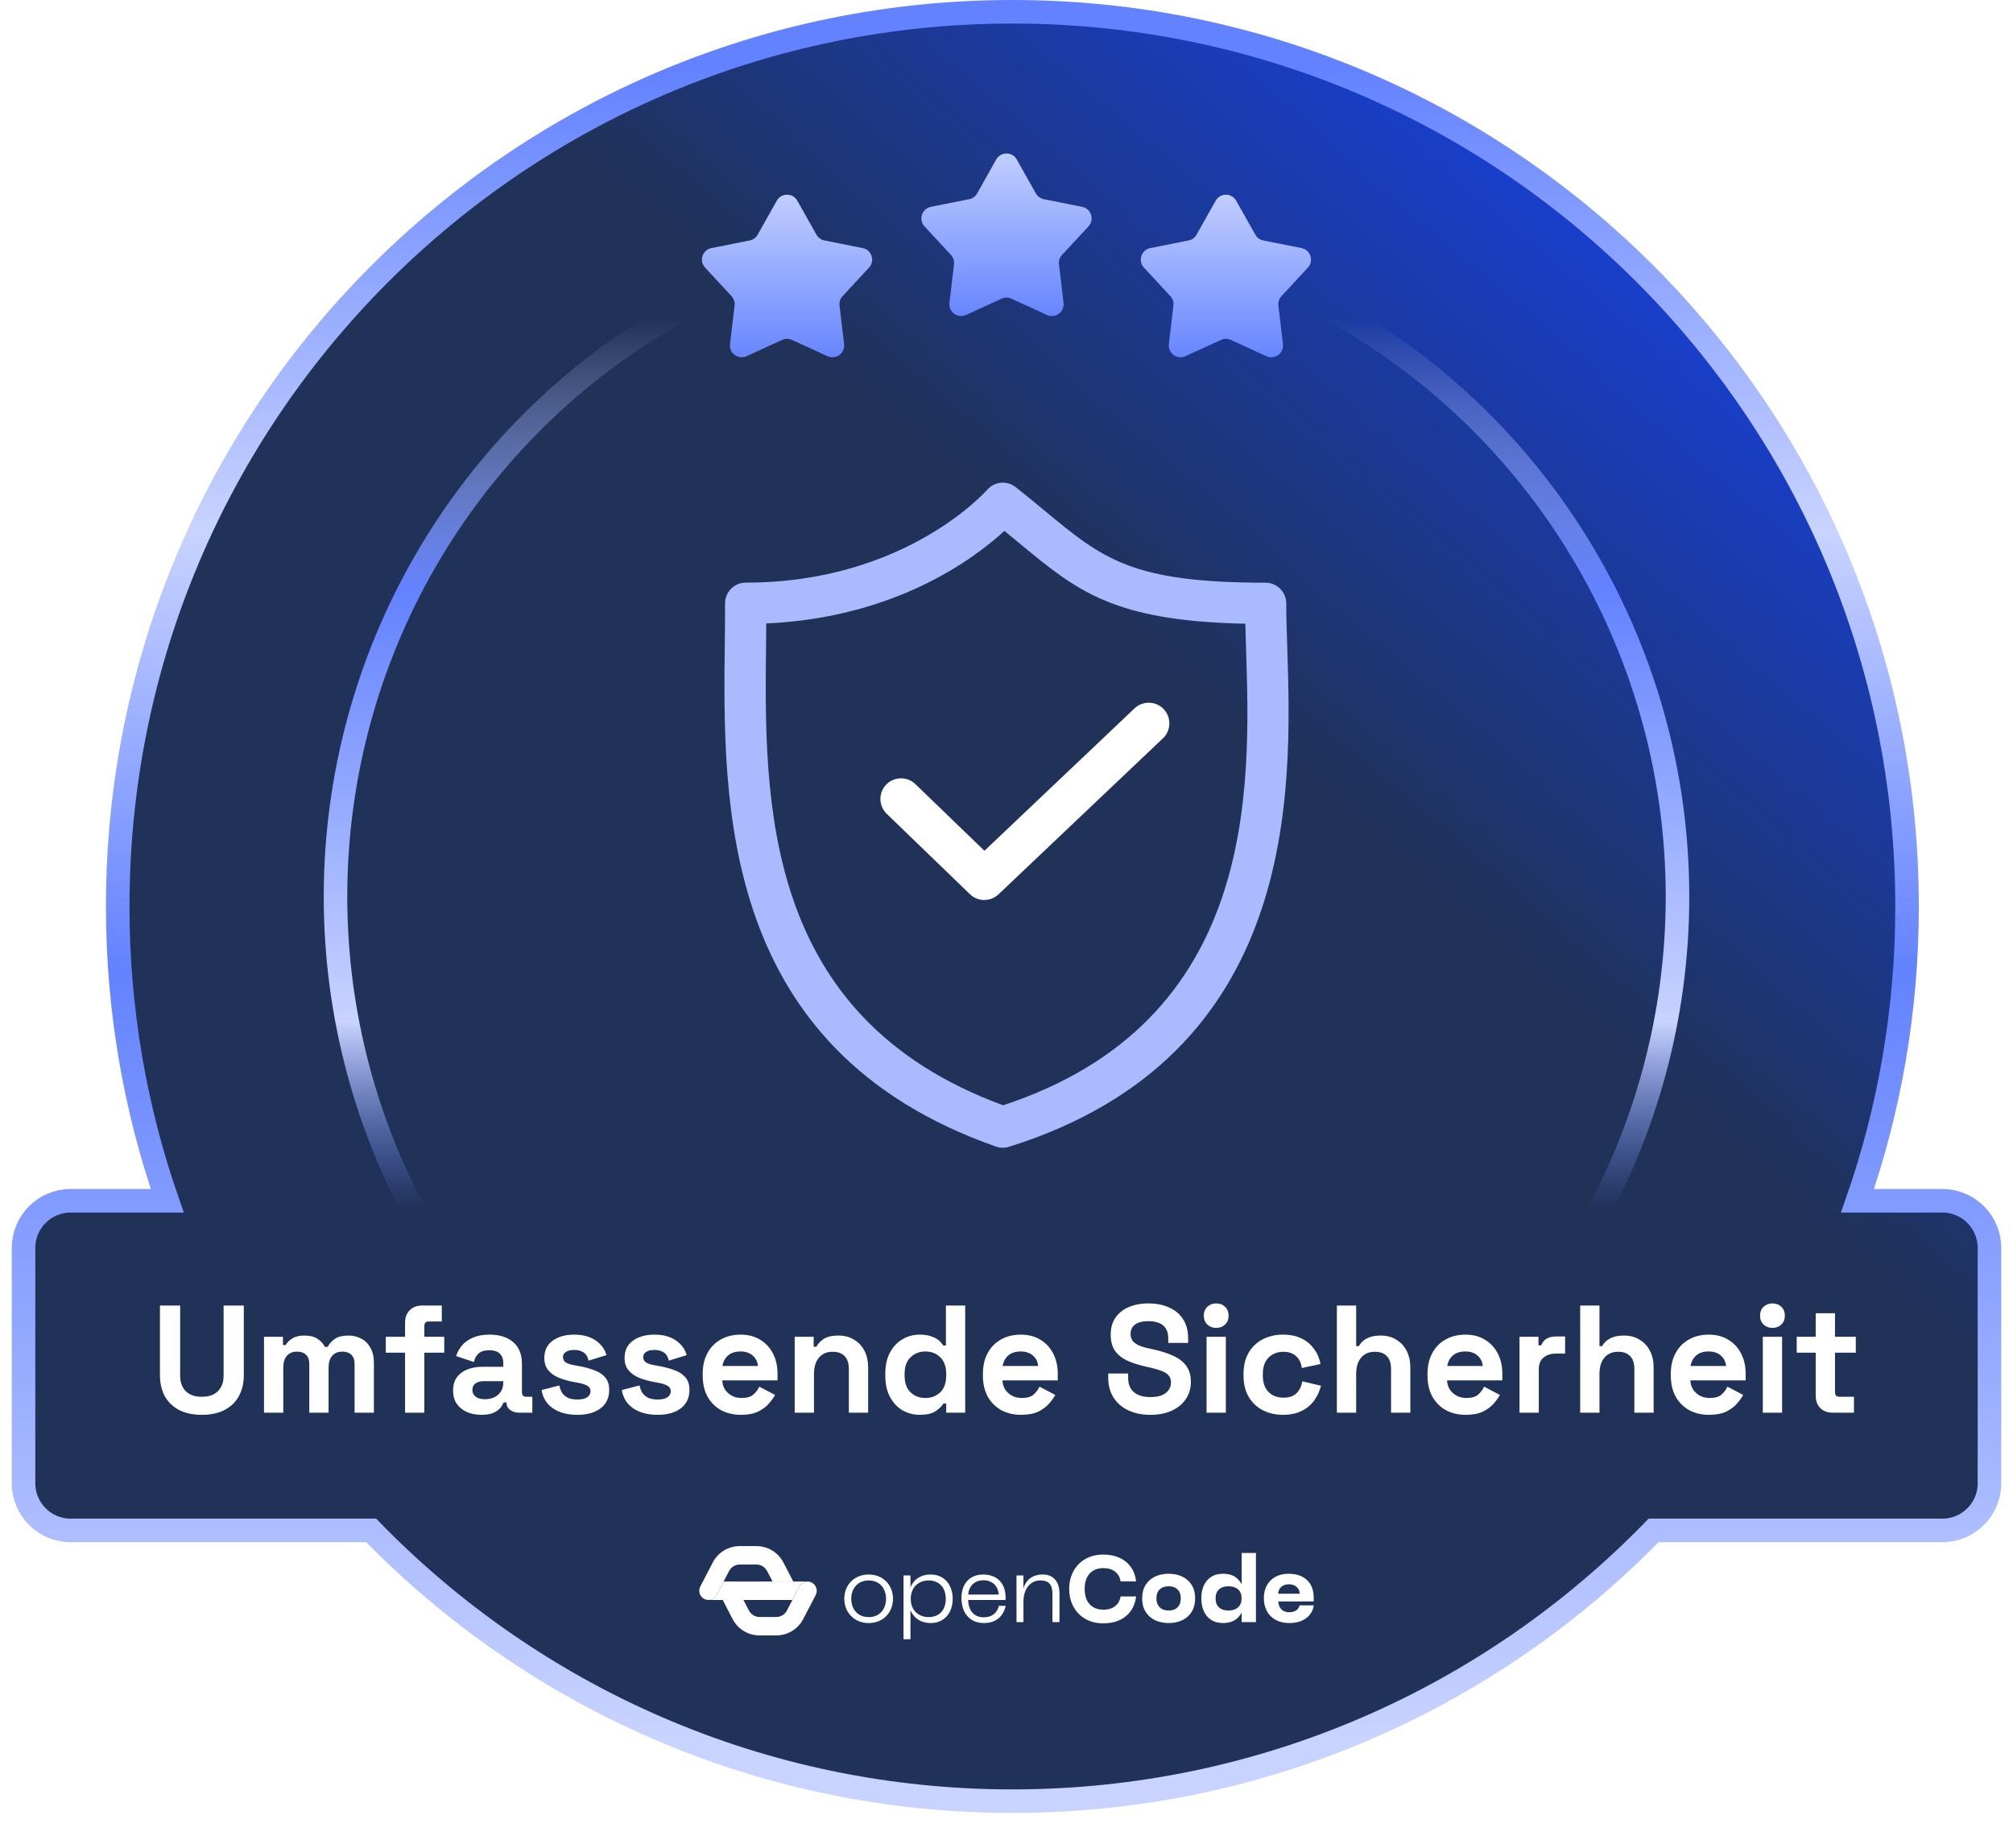 <svg width="171" height="157" viewBox="0 0 171 157" fill="none" xmlns="http://www.w3.org/2000/svg">
<g filter="url(#filter0_d_5179_35886)">
<path d="M157.792 102C160.518 94.171 162 85.758 162 77C162 35.026 127.974 1 86 1C44.026 1 10 35.026 10 77C10 85.758 11.482 94.171 14.208 102H6C3.791 102 2 103.791 2 106V126C2 128.209 3.791 130 6 130H31.53C45.337 144.188 64.639 153 86 153C107.361 153 126.663 144.188 140.47 130H165C167.209 130 169 128.209 169 126V106C169 103.791 167.209 102 165 102H157.792Z" fill="white"/>
</g>
<path d="M157.792 102C160.518 94.171 162 85.758 162 77C162 35.026 127.974 1 86 1C44.026 1 10 35.026 10 77C10 85.758 11.482 94.171 14.208 102H6C3.791 102 2 103.791 2 106V126C2 128.209 3.791 130 6 130H31.53C45.337 144.188 64.639 153 86 153C107.361 153 126.663 144.188 140.47 130H165C167.209 130 169 128.209 169 126V106C169 103.791 167.209 102 165 102H157.792Z" fill="url(#paint0_linear_5179_35886)" stroke="url(#paint1_linear_5179_35886)" stroke-width="2"/>
<circle cx="85.5" cy="76.159" r="57" transform="rotate(-180 85.5 76.159)" stroke="url(#paint2_linear_5179_35886)" stroke-width="2"/>
<path d="M73.793 133.747C75.053 133.747 75.858 134.673 75.858 135.808C75.858 136.942 75.053 137.869 73.793 137.869C72.534 137.869 71.721 136.942 71.721 135.808C71.721 134.673 72.525 133.747 73.793 133.747ZM73.793 137.366C74.758 137.366 75.268 136.647 75.268 135.808C75.268 134.969 74.758 134.25 73.793 134.25C72.829 134.25 72.311 134.969 72.311 135.808C72.311 136.647 72.821 137.366 73.793 137.366Z" fill="white"/>
<path d="M76.752 133.826H77.342V134.832C77.621 134.169 78.212 133.746 79.072 133.746C80.181 133.746 80.93 134.585 80.93 135.814C80.93 137.044 80.181 137.868 79.072 137.868C78.195 137.868 77.614 137.428 77.342 136.782V139.242H76.752V133.826ZM78.889 137.365C79.686 137.365 80.34 136.869 80.34 135.814C80.34 134.76 79.686 134.249 78.889 134.249C78.092 134.249 77.367 134.768 77.367 135.814C77.367 136.861 78.1 137.365 78.889 137.365Z" fill="white"/>
<path d="M83.53 133.748C84.662 133.748 85.42 134.459 85.42 135.673V135.912H82.24C82.263 136.743 82.686 137.382 83.562 137.382C84.288 137.382 84.711 136.998 84.854 136.407H85.436C85.269 137.11 84.79 137.869 83.579 137.869C82.296 137.869 81.674 136.91 81.674 135.752C81.674 134.473 82.415 133.747 83.531 133.747L83.53 133.748ZM84.838 135.449C84.782 134.674 84.264 134.235 83.523 134.235C82.829 134.235 82.311 134.682 82.247 135.449H84.838Z" fill="white"/>
<path d="M86.35 133.826H86.94V134.928C87.155 134.193 87.713 133.746 88.582 133.746C89.45 133.746 90.001 134.321 90.001 135.36V137.788H89.403V135.407C89.403 134.585 89.084 134.249 88.382 134.249C87.489 134.249 86.94 135 86.94 136.063V137.788H86.35V133.826Z" fill="white"/>
<path d="M92.193 137.513C91.755 137.26 91.417 136.911 91.181 136.467C90.944 136.022 90.826 135.522 90.826 134.969C90.826 134.416 90.944 133.917 91.181 133.475C91.417 133.033 91.755 132.686 92.193 132.432C92.632 132.179 93.143 132.053 93.727 132.053C94.248 132.053 94.708 132.145 95.106 132.329C95.505 132.512 95.825 132.775 96.067 133.116C96.309 133.456 96.457 133.861 96.51 134.33H95.195C95.136 133.973 94.978 133.696 94.721 133.499C94.463 133.302 94.135 133.203 93.736 133.203C93.246 133.203 92.859 133.355 92.572 133.659C92.286 133.962 92.141 134.399 92.141 134.969C92.141 135.539 92.285 135.975 92.572 136.28C92.859 136.583 93.247 136.735 93.736 136.735C94.135 136.735 94.463 136.637 94.721 136.439C94.978 136.242 95.136 135.965 95.195 135.608H96.51C96.425 136.316 96.137 136.875 95.645 137.282C95.153 137.689 94.514 137.893 93.727 137.893C93.143 137.893 92.632 137.766 92.193 137.514V137.513Z" fill="white"/>
<path d="M97.317 134.633C97.513 134.319 97.781 134.082 98.121 133.922C98.462 133.762 98.847 133.682 99.277 133.682C99.708 133.682 100.086 133.762 100.426 133.922C100.766 134.082 101.034 134.319 101.23 134.633C101.427 134.948 101.526 135.326 101.526 135.768C101.526 136.21 101.427 136.597 101.23 136.914C101.034 137.231 100.766 137.469 100.426 137.629C100.086 137.789 99.703 137.869 99.277 137.869C98.852 137.869 98.462 137.789 98.121 137.629C97.781 137.469 97.513 137.231 97.317 136.914C97.12 136.597 97.022 136.215 97.022 135.768C97.022 135.321 97.12 134.948 97.317 134.633ZM98.512 136.53C98.698 136.714 98.953 136.806 99.277 136.806C99.601 136.806 99.847 136.714 100.03 136.53C100.214 136.347 100.305 136.093 100.305 135.767C100.305 135.442 100.214 135.197 100.03 135.016C99.847 134.835 99.596 134.744 99.277 134.744C98.959 134.744 98.698 134.835 98.512 135.016C98.327 135.197 98.233 135.448 98.233 135.767C98.233 136.087 98.327 136.347 98.512 136.53Z" fill="white"/>
<path d="M102.874 137.593C102.595 137.409 102.388 137.158 102.252 136.841C102.117 136.524 102.049 136.167 102.049 135.767C102.049 135.368 102.117 135.019 102.252 134.705C102.388 134.39 102.595 134.141 102.874 133.958C103.153 133.774 103.497 133.682 103.906 133.682C104.315 133.682 104.646 133.767 104.898 133.934C105.151 134.101 105.344 134.316 105.477 134.577V131.917H106.689V137.789H105.477V136.974C105.169 137.571 104.645 137.869 103.906 137.869C103.496 137.869 103.153 137.777 102.874 137.594V137.593ZM103.552 136.542C103.746 136.718 104.015 136.806 104.361 136.806C104.706 136.806 104.97 136.716 105.17 136.538C105.369 136.36 105.469 136.103 105.469 135.767C105.469 135.431 105.37 135.184 105.17 135.008C104.97 134.832 104.701 134.745 104.361 134.745C104.021 134.745 103.752 134.832 103.556 135.008C103.359 135.184 103.261 135.437 103.261 135.767C103.261 136.098 103.357 136.366 103.552 136.542Z" fill="white"/>
<path d="M107.629 134.645C107.807 134.334 108.054 134.096 108.371 133.931C108.687 133.766 109.049 133.683 109.459 133.683C110.129 133.683 110.652 133.862 111.029 134.219C111.407 134.576 111.595 135.069 111.595 135.697V136.032H108.582C108.603 136.32 108.694 136.545 108.853 136.707C109.013 136.87 109.23 136.951 109.507 136.951C109.746 136.951 109.944 136.901 110.101 136.799C110.257 136.698 110.357 136.554 110.399 136.367H111.602C111.539 136.814 111.324 137.177 110.961 137.453C110.597 137.73 110.114 137.869 109.514 137.869C109.073 137.869 108.69 137.78 108.365 137.601C108.041 137.423 107.793 137.174 107.62 136.854C107.447 136.535 107.361 136.168 107.361 135.752C107.361 135.336 107.45 134.957 107.628 134.645H107.629ZM110.415 135.376C110.394 135.12 110.3 134.923 110.132 134.785C109.965 134.646 109.748 134.577 109.482 134.577C109.217 134.577 109.011 134.647 108.849 134.785C108.687 134.923 108.595 135.12 108.574 135.376H110.415Z" fill="white"/>
<path d="M63.427 134.343H61.469L60.875 135.487C60.736 135.756 60.464 135.909 60.182 135.909H64.028H67.309L67.902 134.765C68.046 134.488 68.332 134.334 68.623 134.344C68.614 134.344 68.606 134.343 68.596 134.343H63.428L63.427 134.343Z" fill="white"/>
<path d="M65.163 133.45L65.627 134.344H67.388L66.55 132.728C66.104 131.868 65.225 131.333 64.257 131.333H62.84C61.872 131.333 60.993 131.868 60.546 132.728L59.489 134.766C59.289 135.149 59.439 135.622 59.821 135.821C59.937 135.882 60.059 135.91 60.181 135.91C60.463 135.91 60.735 135.756 60.874 135.488L61.932 133.45C62.108 133.11 62.456 132.898 62.839 132.898H64.256C64.638 132.898 64.986 133.11 65.162 133.45H65.163Z" fill="white"/>
<path d="M68.959 134.432C68.576 134.232 68.104 134.382 67.906 134.765L66.848 136.803C66.672 137.143 66.324 137.355 65.942 137.355H64.525C64.142 137.355 63.794 137.143 63.618 136.803L63.154 135.909H61.393L62.231 137.526C62.677 138.386 63.556 138.92 64.525 138.92H65.942C66.909 138.92 67.788 138.386 68.235 137.526L69.292 135.488C69.492 135.104 69.342 134.631 68.96 134.432H68.959Z" fill="white"/>
<path d="M85.184 97.495C84.989 97.495 84.794 97.464 84.599 97.394C61.15 89.165 61.4 68.303 61.571 54.494C61.587 53.371 61.594 52.281 61.594 51.244C61.594 50.278 62.381 49.491 63.348 49.491C76.907 49.498 83.781 41.69 83.851 41.612C84.467 40.903 85.534 40.794 86.267 41.37C87.194 42.103 88.036 42.796 88.815 43.443C93.686 47.472 96.133 49.498 107.51 49.498C108.477 49.498 109.264 50.285 109.264 51.252C109.264 52.351 109.303 53.636 109.35 55C109.739 67.111 110.472 89.656 85.706 97.417C85.534 97.472 85.355 97.495 85.184 97.495ZM65.093 52.966C65.093 53.481 65.085 54.003 65.078 54.54C64.914 67.991 64.696 86.367 85.215 93.887C106.871 86.764 106.232 66.978 105.85 55.109C105.827 54.377 105.804 53.66 105.788 52.982C94.574 52.748 91.511 50.215 86.586 46.14C86.181 45.804 85.76 45.454 85.324 45.095C82.744 47.464 76.058 52.468 65.101 52.959L65.093 52.966Z" fill="#A9BAFF"/>
<path d="M83.617 76.454C83.18 76.454 82.736 76.29 82.401 75.963L75.325 69.129C74.632 68.459 74.608 67.344 75.278 66.651C75.949 65.957 77.063 65.934 77.757 66.604L83.625 72.269L96.374 60.175C97.075 59.505 98.19 59.536 98.852 60.237C99.514 60.938 99.491 62.053 98.79 62.715L84.825 75.963C84.49 76.283 84.053 76.446 83.617 76.446V76.454Z" fill="white"/>
<path d="M104.556 28.873C104.291 28.752 103.987 28.752 103.722 28.873L100.703 30.258C99.993 30.583 99.201 30.006 99.293 29.231L99.681 25.953C99.715 25.662 99.62 25.371 99.421 25.156L97.176 22.733C96.645 22.16 96.948 21.225 97.714 21.073L100.967 20.426C101.253 20.369 101.5 20.19 101.643 19.935L103.268 17.049C103.65 16.37 104.628 16.37 105.01 17.049L106.637 19.936C106.78 20.19 107.027 20.369 107.313 20.425L110.565 21.073C111.332 21.225 111.635 22.16 111.103 22.733L108.857 25.156C108.658 25.371 108.563 25.662 108.597 25.953L108.985 29.231C109.077 30.006 108.285 30.583 107.575 30.258L104.556 28.873Z" fill="url(#paint3_linear_5179_35886)"/>
<path d="M85.916 25.371C85.651 25.249 85.347 25.249 85.082 25.371L82.063 26.755C81.354 27.08 80.561 26.504 80.653 25.729L81.041 22.451C81.075 22.16 80.981 21.869 80.781 21.654L78.536 19.231C78.005 18.657 78.308 17.723 79.075 17.57L82.327 16.923C82.613 16.866 82.86 16.687 83.003 16.433L84.628 13.547C85.011 12.868 85.988 12.868 86.371 13.547L87.997 16.433C88.141 16.687 88.388 16.866 88.674 16.923L91.925 17.57C92.693 17.723 92.995 18.657 92.464 19.231L90.217 21.654C90.018 21.868 89.923 22.16 89.958 22.451L90.345 25.729C90.437 26.504 89.645 27.08 88.936 26.755L85.916 25.371Z" fill="url(#paint4_linear_5179_35886)"/>
<path d="M67.275 28.873C67.01 28.752 66.706 28.752 66.441 28.873L63.422 30.258C62.712 30.583 61.92 30.006 62.012 29.231L62.399 25.953C62.434 25.662 62.339 25.371 62.14 25.156L59.895 22.733C59.363 22.16 59.666 21.225 60.433 21.073L63.686 20.426C63.972 20.369 64.219 20.19 64.362 19.935L65.987 17.049C66.369 16.37 67.347 16.37 67.729 17.049L69.356 19.936C69.499 20.19 69.746 20.369 70.032 20.425L73.284 21.073C74.051 21.225 74.354 22.16 73.822 22.733L71.576 25.156C71.377 25.371 71.282 25.662 71.316 25.953L71.704 29.231C71.795 30.006 71.003 30.583 70.294 30.258L67.275 28.873Z" fill="url(#paint5_linear_5179_35886)"/>
<path d="M17.149 120.182C16.404 120.182 15.763 120.048 15.225 119.779C14.697 119.502 14.289 119.112 14.003 118.609C13.726 118.098 13.587 117.495 13.587 116.802V110.9H15.303V116.854C15.303 117.409 15.459 117.846 15.771 118.167C16.092 118.488 16.551 118.648 17.149 118.648C17.747 118.648 18.202 118.488 18.514 118.167C18.835 117.846 18.995 117.409 18.995 116.854V110.9H20.711V116.802C20.711 117.495 20.568 118.098 20.282 118.609C20.005 119.112 19.598 119.502 19.06 119.779C18.532 120.048 17.895 120.182 17.149 120.182ZM22.426 120V113.552H24.038V114.254H24.272C24.384 114.037 24.571 113.851 24.831 113.695C25.091 113.53 25.433 113.448 25.858 113.448C26.317 113.448 26.685 113.539 26.963 113.721C27.24 113.894 27.452 114.124 27.6 114.41H27.834C27.981 114.133 28.189 113.903 28.458 113.721C28.726 113.539 29.108 113.448 29.602 113.448C30 113.448 30.36 113.535 30.681 113.708C31.01 113.873 31.27 114.128 31.461 114.475C31.66 114.813 31.76 115.242 31.76 115.762V120H30.122V115.879C30.122 115.524 30.031 115.259 29.849 115.086C29.667 114.904 29.411 114.813 29.082 114.813C28.709 114.813 28.419 114.934 28.211 115.177C28.011 115.411 27.912 115.749 27.912 116.191V120H26.274V115.879C26.274 115.524 26.183 115.259 26.001 115.086C25.819 114.904 25.563 114.813 25.234 114.813C24.861 114.813 24.571 114.934 24.363 115.177C24.163 115.411 24.064 115.749 24.064 116.191V120H22.426ZM34.41 120V114.904H32.772V113.552H34.41V112.356C34.41 111.914 34.54 111.563 34.8 111.303C35.068 111.034 35.415 110.9 35.84 110.9H37.53V112.252H36.412C36.169 112.252 36.048 112.382 36.048 112.642V113.552H37.738V114.904H36.048V120H34.41ZM40.906 120.182C40.447 120.182 40.035 120.104 39.671 119.948C39.307 119.783 39.017 119.549 38.8 119.246C38.592 118.934 38.488 118.557 38.488 118.115C38.488 117.673 38.592 117.305 38.8 117.01C39.017 116.707 39.312 116.481 39.684 116.334C40.066 116.178 40.499 116.1 40.984 116.1H42.752V115.736C42.752 115.433 42.657 115.186 42.466 114.995C42.276 114.796 41.972 114.696 41.556 114.696C41.149 114.696 40.846 114.791 40.646 114.982C40.447 115.164 40.317 115.402 40.256 115.697L38.748 115.19C38.852 114.861 39.017 114.562 39.242 114.293C39.476 114.016 39.784 113.795 40.165 113.63C40.555 113.457 41.028 113.37 41.582 113.37C42.431 113.37 43.103 113.582 43.597 114.007C44.091 114.432 44.338 115.047 44.338 115.853V118.258C44.338 118.518 44.459 118.648 44.702 118.648H45.222V120H44.13C43.809 120 43.545 119.922 43.337 119.766C43.129 119.61 43.025 119.402 43.025 119.142V119.129H42.778C42.743 119.233 42.666 119.372 42.544 119.545C42.423 119.71 42.232 119.857 41.972 119.987C41.712 120.117 41.357 120.182 40.906 120.182ZM41.192 118.856C41.651 118.856 42.024 118.73 42.31 118.479C42.605 118.219 42.752 117.877 42.752 117.452V117.322H41.101C40.798 117.322 40.559 117.387 40.386 117.517C40.213 117.647 40.126 117.829 40.126 118.063C40.126 118.297 40.217 118.488 40.399 118.635C40.581 118.782 40.846 118.856 41.192 118.856ZM49.047 120.182C48.206 120.182 47.517 120 46.98 119.636C46.443 119.272 46.118 118.752 46.005 118.076L47.513 117.686C47.574 117.989 47.673 118.228 47.812 118.401C47.959 118.574 48.137 118.7 48.345 118.778C48.562 118.847 48.796 118.882 49.047 118.882C49.428 118.882 49.71 118.817 49.892 118.687C50.074 118.548 50.165 118.379 50.165 118.18C50.165 117.981 50.078 117.829 49.905 117.725C49.732 117.612 49.454 117.521 49.073 117.452L48.709 117.387C48.258 117.3 47.847 117.183 47.474 117.036C47.101 116.88 46.802 116.668 46.577 116.399C46.352 116.13 46.239 115.784 46.239 115.359C46.239 114.718 46.473 114.228 46.941 113.89C47.409 113.543 48.024 113.37 48.787 113.37C49.506 113.37 50.104 113.53 50.581 113.851C51.058 114.172 51.37 114.592 51.517 115.112L49.996 115.58C49.927 115.251 49.784 115.017 49.567 114.878C49.359 114.739 49.099 114.67 48.787 114.67C48.475 114.67 48.237 114.726 48.072 114.839C47.907 114.943 47.825 115.09 47.825 115.281C47.825 115.489 47.912 115.645 48.085 115.749C48.258 115.844 48.492 115.918 48.787 115.97L49.151 116.035C49.636 116.122 50.074 116.239 50.464 116.386C50.863 116.525 51.175 116.728 51.4 116.997C51.634 117.257 51.751 117.612 51.751 118.063C51.751 118.739 51.504 119.263 51.01 119.636C50.525 120 49.87 120.182 49.047 120.182ZM55.864 120.182C55.024 120.182 54.335 120 53.797 119.636C53.26 119.272 52.935 118.752 52.822 118.076L54.33 117.686C54.391 117.989 54.491 118.228 54.629 118.401C54.777 118.574 54.954 118.7 55.162 118.778C55.379 118.847 55.613 118.882 55.864 118.882C56.246 118.882 56.527 118.817 56.709 118.687C56.891 118.548 56.982 118.379 56.982 118.18C56.982 117.981 56.896 117.829 56.722 117.725C56.549 117.612 56.272 117.521 55.89 117.452L55.526 117.387C55.076 117.3 54.664 117.183 54.291 117.036C53.919 116.88 53.62 116.668 53.394 116.399C53.169 116.13 53.056 115.784 53.056 115.359C53.056 114.718 53.29 114.228 53.758 113.89C54.226 113.543 54.842 113.37 55.604 113.37C56.324 113.37 56.922 113.53 57.398 113.851C57.875 114.172 58.187 114.592 58.334 115.112L56.813 115.58C56.744 115.251 56.601 115.017 56.384 114.878C56.176 114.739 55.916 114.67 55.604 114.67C55.292 114.67 55.054 114.726 54.889 114.839C54.725 114.943 54.642 115.09 54.642 115.281C54.642 115.489 54.729 115.645 54.902 115.749C55.076 115.844 55.31 115.918 55.604 115.97L55.968 116.035C56.454 116.122 56.891 116.239 57.281 116.386C57.68 116.525 57.992 116.728 58.217 116.997C58.451 117.257 58.568 117.612 58.568 118.063C58.568 118.739 58.321 119.263 57.827 119.636C57.342 120 56.688 120.182 55.864 120.182ZM62.942 120.182C62.3 120.182 61.733 120.048 61.239 119.779C60.753 119.502 60.372 119.116 60.095 118.622C59.826 118.119 59.692 117.53 59.692 116.854V116.698C59.692 116.022 59.826 115.437 60.095 114.943C60.363 114.44 60.74 114.055 61.226 113.786C61.711 113.509 62.274 113.37 62.916 113.37C63.548 113.37 64.099 113.513 64.567 113.799C65.035 114.076 65.399 114.466 65.659 114.969C65.919 115.463 66.049 116.039 66.049 116.698V117.257H61.356C61.373 117.699 61.538 118.059 61.85 118.336C62.162 118.613 62.543 118.752 62.994 118.752C63.453 118.752 63.791 118.652 64.008 118.453C64.224 118.254 64.389 118.033 64.502 117.79L65.841 118.492C65.719 118.717 65.542 118.964 65.308 119.233C65.082 119.493 64.779 119.718 64.398 119.909C64.016 120.091 63.531 120.182 62.942 120.182ZM61.369 116.035H64.385C64.35 115.662 64.198 115.363 63.93 115.138C63.67 114.913 63.327 114.8 62.903 114.8C62.461 114.8 62.11 114.913 61.85 115.138C61.59 115.363 61.429 115.662 61.369 116.035ZM67.507 120V113.552H69.119V114.397H69.353C69.457 114.172 69.652 113.959 69.938 113.76C70.224 113.552 70.657 113.448 71.238 113.448C71.74 113.448 72.178 113.565 72.551 113.799C72.932 114.024 73.227 114.341 73.435 114.748C73.643 115.147 73.747 115.615 73.747 116.152V120H72.109V116.282C72.109 115.797 71.987 115.433 71.745 115.19C71.511 114.947 71.173 114.826 70.731 114.826C70.228 114.826 69.838 114.995 69.561 115.333C69.283 115.662 69.145 116.126 69.145 116.724V120H67.507ZM78.117 120.182C77.606 120.182 77.125 120.056 76.674 119.805C76.232 119.545 75.877 119.168 75.608 118.674C75.34 118.18 75.205 117.582 75.205 116.88V116.672C75.205 115.97 75.34 115.372 75.608 114.878C75.877 114.384 76.232 114.011 76.674 113.76C77.116 113.5 77.597 113.37 78.117 113.37C78.507 113.37 78.832 113.418 79.092 113.513C79.361 113.6 79.578 113.712 79.742 113.851C79.907 113.99 80.033 114.137 80.119 114.293H80.353V110.9H81.991V120H80.379V119.22H80.145C79.998 119.463 79.768 119.684 79.456 119.883C79.153 120.082 78.707 120.182 78.117 120.182ZM78.611 118.752C79.114 118.752 79.534 118.592 79.872 118.271C80.21 117.942 80.379 117.465 80.379 116.841V116.711C80.379 116.087 80.21 115.615 79.872 115.294C79.543 114.965 79.123 114.8 78.611 114.8C78.109 114.8 77.688 114.965 77.35 115.294C77.012 115.615 76.843 116.087 76.843 116.711V116.841C76.843 117.465 77.012 117.942 77.35 118.271C77.688 118.592 78.109 118.752 78.611 118.752ZM86.746 120.182C86.104 120.182 85.537 120.048 85.043 119.779C84.557 119.502 84.176 119.116 83.898 118.622C83.63 118.119 83.496 117.53 83.496 116.854V116.698C83.496 116.022 83.63 115.437 83.898 114.943C84.167 114.44 84.544 114.055 85.029 113.786C85.515 113.509 86.078 113.37 86.719 113.37C87.352 113.37 87.903 113.513 88.371 113.799C88.838 114.076 89.203 114.466 89.463 114.969C89.722 115.463 89.853 116.039 89.853 116.698V117.257H85.159C85.177 117.699 85.341 118.059 85.653 118.336C85.966 118.613 86.347 118.752 86.797 118.752C87.257 118.752 87.595 118.652 87.811 118.453C88.028 118.254 88.193 118.033 88.305 117.79L89.644 118.492C89.523 118.717 89.346 118.964 89.112 119.233C88.886 119.493 88.583 119.718 88.201 119.909C87.82 120.091 87.335 120.182 86.746 120.182ZM85.172 116.035H88.189C88.154 115.662 88.002 115.363 87.734 115.138C87.474 114.913 87.131 114.8 86.707 114.8C86.264 114.8 85.913 114.913 85.653 115.138C85.394 115.363 85.233 115.662 85.172 116.035ZM97.718 120.182C97.016 120.182 96.397 120.056 95.859 119.805C95.322 119.554 94.901 119.194 94.598 118.726C94.295 118.258 94.143 117.695 94.143 117.036V116.672H95.833V117.036C95.833 117.582 96.002 117.994 96.34 118.271C96.678 118.54 97.138 118.674 97.718 118.674C98.308 118.674 98.745 118.557 99.031 118.323C99.326 118.089 99.473 117.79 99.473 117.426C99.473 117.175 99.4 116.971 99.252 116.815C99.114 116.659 98.906 116.533 98.628 116.438C98.359 116.334 98.03 116.239 97.64 116.152L97.341 116.087C96.717 115.948 96.18 115.775 95.729 115.567C95.287 115.35 94.945 115.069 94.702 114.722C94.468 114.375 94.351 113.925 94.351 113.37C94.351 112.815 94.481 112.343 94.741 111.953C95.01 111.554 95.382 111.251 95.859 111.043C96.344 110.826 96.912 110.718 97.562 110.718C98.212 110.718 98.788 110.831 99.291 111.056C99.802 111.273 100.201 111.602 100.487 112.044C100.782 112.477 100.929 113.023 100.929 113.682V114.072H99.239V113.682C99.239 113.335 99.17 113.058 99.031 112.85C98.901 112.633 98.71 112.477 98.459 112.382C98.208 112.278 97.909 112.226 97.562 112.226C97.042 112.226 96.656 112.326 96.405 112.525C96.162 112.716 96.041 112.98 96.041 113.318C96.041 113.543 96.097 113.734 96.21 113.89C96.332 114.046 96.509 114.176 96.743 114.28C96.977 114.384 97.276 114.475 97.64 114.553L97.939 114.618C98.589 114.757 99.153 114.934 99.629 115.151C100.115 115.368 100.492 115.654 100.76 116.009C101.029 116.364 101.163 116.819 101.163 117.374C101.163 117.929 101.02 118.418 100.734 118.843C100.457 119.259 100.058 119.588 99.538 119.831C99.027 120.065 98.42 120.182 97.718 120.182ZM102.495 120V113.552H104.133V120H102.495ZM103.314 112.798C103.019 112.798 102.768 112.703 102.56 112.512C102.361 112.321 102.261 112.07 102.261 111.758C102.261 111.446 102.361 111.195 102.56 111.004C102.768 110.813 103.019 110.718 103.314 110.718C103.617 110.718 103.869 110.813 104.068 111.004C104.267 111.195 104.367 111.446 104.367 111.758C104.367 112.07 104.267 112.321 104.068 112.512C103.869 112.703 103.617 112.798 103.314 112.798ZM108.977 120.182C108.353 120.182 107.785 120.052 107.274 119.792C106.771 119.532 106.373 119.155 106.078 118.661C105.783 118.167 105.636 117.569 105.636 116.867V116.685C105.636 115.983 105.783 115.385 106.078 114.891C106.373 114.397 106.771 114.02 107.274 113.76C107.785 113.5 108.353 113.37 108.977 113.37C109.592 113.37 110.121 113.478 110.563 113.695C111.005 113.912 111.36 114.211 111.629 114.592C111.906 114.965 112.088 115.389 112.175 115.866L110.589 116.204C110.554 115.944 110.476 115.71 110.355 115.502C110.234 115.294 110.06 115.129 109.835 115.008C109.618 114.887 109.345 114.826 109.016 114.826C108.687 114.826 108.388 114.9 108.119 115.047C107.859 115.186 107.651 115.398 107.495 115.684C107.348 115.961 107.274 116.304 107.274 116.711V116.841C107.274 117.248 107.348 117.595 107.495 117.881C107.651 118.158 107.859 118.371 108.119 118.518C108.388 118.657 108.687 118.726 109.016 118.726C109.51 118.726 109.883 118.6 110.134 118.349C110.394 118.089 110.559 117.751 110.628 117.335L112.214 117.712C112.101 118.171 111.906 118.592 111.629 118.973C111.36 119.346 111.005 119.64 110.563 119.857C110.121 120.074 109.592 120.182 108.977 120.182ZM113.565 120V110.9H115.203V114.345H115.437C115.507 114.206 115.615 114.068 115.762 113.929C115.91 113.79 116.105 113.678 116.347 113.591C116.599 113.496 116.915 113.448 117.296 113.448C117.799 113.448 118.237 113.565 118.609 113.799C118.991 114.024 119.285 114.341 119.493 114.748C119.701 115.147 119.805 115.615 119.805 116.152V120H118.167V116.282C118.167 115.797 118.046 115.433 117.803 115.19C117.569 114.947 117.231 114.826 116.789 114.826C116.287 114.826 115.897 114.995 115.619 115.333C115.342 115.662 115.203 116.126 115.203 116.724V120H113.565ZM124.514 120.182C123.873 120.182 123.305 120.048 122.811 119.779C122.326 119.502 121.944 119.116 121.667 118.622C121.398 118.119 121.264 117.53 121.264 116.854V116.698C121.264 116.022 121.398 115.437 121.667 114.943C121.936 114.44 122.313 114.055 122.798 113.786C123.283 113.509 123.847 113.37 124.488 113.37C125.121 113.37 125.671 113.513 126.139 113.799C126.607 114.076 126.971 114.466 127.231 114.969C127.491 115.463 127.621 116.039 127.621 116.698V117.257H122.928C122.945 117.699 123.11 118.059 123.422 118.336C123.734 118.613 124.115 118.752 124.566 118.752C125.025 118.752 125.363 118.652 125.58 118.453C125.797 118.254 125.961 118.033 126.074 117.79L127.413 118.492C127.292 118.717 127.114 118.964 126.88 119.233C126.655 119.493 126.351 119.718 125.97 119.909C125.589 120.091 125.103 120.182 124.514 120.182ZM122.941 116.035H125.957C125.922 115.662 125.771 115.363 125.502 115.138C125.242 114.913 124.9 114.8 124.475 114.8C124.033 114.8 123.682 114.913 123.422 115.138C123.162 115.363 123.002 115.662 122.941 116.035ZM129.079 120V113.552H130.691V114.28H130.925C131.02 114.02 131.176 113.829 131.393 113.708C131.618 113.587 131.878 113.526 132.173 113.526H132.953V114.982H132.147C131.731 114.982 131.389 115.095 131.12 115.32C130.851 115.537 130.717 115.875 130.717 116.334V120H129.079ZM134.233 120V110.9H135.871V114.345H136.105C136.175 114.206 136.283 114.068 136.43 113.929C136.578 113.79 136.773 113.678 137.015 113.591C137.267 113.496 137.583 113.448 137.964 113.448C138.467 113.448 138.905 113.565 139.277 113.799C139.659 114.024 139.953 114.341 140.161 114.748C140.369 115.147 140.473 115.615 140.473 116.152V120H138.835V116.282C138.835 115.797 138.714 115.433 138.471 115.19C138.237 114.947 137.899 114.826 137.457 114.826C136.955 114.826 136.565 114.995 136.287 115.333C136.01 115.662 135.871 116.126 135.871 116.724V120H134.233ZM145.182 120.182C144.541 120.182 143.973 120.048 143.479 119.779C142.994 119.502 142.612 119.116 142.335 118.622C142.066 118.119 141.932 117.53 141.932 116.854V116.698C141.932 116.022 142.066 115.437 142.335 114.943C142.604 114.44 142.981 114.055 143.466 113.786C143.951 113.509 144.515 113.37 145.156 113.37C145.789 113.37 146.339 113.513 146.807 113.799C147.275 114.076 147.639 114.466 147.899 114.969C148.159 115.463 148.289 116.039 148.289 116.698V117.257H143.596C143.613 117.699 143.778 118.059 144.09 118.336C144.402 118.613 144.783 118.752 145.234 118.752C145.693 118.752 146.031 118.652 146.248 118.453C146.465 118.254 146.629 118.033 146.742 117.79L148.081 118.492C147.96 118.717 147.782 118.964 147.548 119.233C147.323 119.493 147.019 119.718 146.638 119.909C146.257 120.091 145.771 120.182 145.182 120.182ZM143.609 116.035H146.625C146.59 115.662 146.439 115.363 146.17 115.138C145.91 114.913 145.568 114.8 145.143 114.8C144.701 114.8 144.35 114.913 144.09 115.138C143.83 115.363 143.67 115.662 143.609 116.035ZM149.747 120V113.552H151.385V120H149.747ZM150.566 112.798C150.271 112.798 150.02 112.703 149.812 112.512C149.613 112.321 149.513 112.07 149.513 111.758C149.513 111.446 149.613 111.195 149.812 111.004C150.02 110.813 150.271 110.718 150.566 110.718C150.869 110.718 151.121 110.813 151.32 111.004C151.519 111.195 151.619 111.446 151.619 111.758C151.619 112.07 151.519 112.321 151.32 112.512C151.121 112.703 150.869 112.798 150.566 112.798ZM155.67 120C155.245 120 154.899 119.87 154.63 119.61C154.37 119.341 154.24 118.986 154.24 118.544V114.904H152.628V113.552H154.24V111.55H155.878V113.552H157.646V114.904H155.878V118.258C155.878 118.518 155.999 118.648 156.242 118.648H157.49V120H155.67Z" fill="white"/>
<defs>
<filter id="filter0_d_5179_35886" x="0" y="1" width="171" height="156" filterUnits="userSpaceOnUse" color-interpolation-filters="sRGB">
<feFlood flood-opacity="0" result="BackgroundImageFix"/>
<feColorMatrix in="SourceAlpha" type="matrix" values="0 0 0 0 0 0 0 0 0 0 0 0 0 0 0 0 0 0 127 0" result="hardAlpha"/>
<feOffset dy="2"/>
<feGaussianBlur stdDeviation="1"/>
<feComposite in2="hardAlpha" operator="out"/>
<feColorMatrix type="matrix" values="0 0 0 0 0.125 0 0 0 0 0.196 0 0 0 0 0.341 0 0 0 0.5 0"/>
<feBlend mode="normal" in2="BackgroundImageFix" result="effect1_dropShadow_5179_35886"/>
<feBlend mode="normal" in="SourceGraphic" in2="effect1_dropShadow_5179_35886" result="shape"/>
</filter>
<linearGradient id="paint0_linear_5179_35886" x1="37.652" y1="139.764" x2="162.008" y2="-4.3" gradientUnits="userSpaceOnUse">
<stop offset="0.54" stop-color="#203257"/>
<stop offset="0.93" stop-color="#1544FF"/>
</linearGradient>
<linearGradient id="paint1_linear_5179_35886" x1="85.5" y1="1" x2="85.5" y2="153" gradientUnits="userSpaceOnUse">
<stop offset="0.032" stop-color="#6382FF"/>
<stop offset="0.29" stop-color="#C8D3FF"/>
<stop offset="0.535" stop-color="#6382FF"/>
<stop offset="0.965" stop-color="#C8D3FF"/>
</linearGradient>
<linearGradient id="paint2_linear_5179_35886" x1="85" y1="21.818" x2="85" y2="125.318" gradientUnits="userSpaceOnUse">
<stop offset="0.267" stop-color="#6382FF" stop-opacity="0"/>
<stop offset="0.422" stop-color="#C8D3FF"/>
<stop offset="0.777" stop-color="#6382FF"/>
<stop offset="1" stop-color="#C8D3FF" stop-opacity="0"/>
</linearGradient>
<linearGradient id="paint3_linear_5179_35886" x1="104.14" y1="31" x2="104.14" y2="15.502" gradientUnits="userSpaceOnUse">
<stop stop-color="#6382FF"/>
<stop offset="1" stop-color="#C8D3FF"/>
</linearGradient>
<linearGradient id="paint4_linear_5179_35886" x1="85.5" y1="27.497" x2="85.5" y2="12" gradientUnits="userSpaceOnUse">
<stop stop-color="#6382FF"/>
<stop offset="1" stop-color="#C8D3FF"/>
</linearGradient>
<linearGradient id="paint5_linear_5179_35886" x1="66.859" y1="31" x2="66.859" y2="15.502" gradientUnits="userSpaceOnUse">
<stop stop-color="#6382FF"/>
<stop offset="1" stop-color="#C8D3FF"/>
</linearGradient>
</defs>
</svg>
